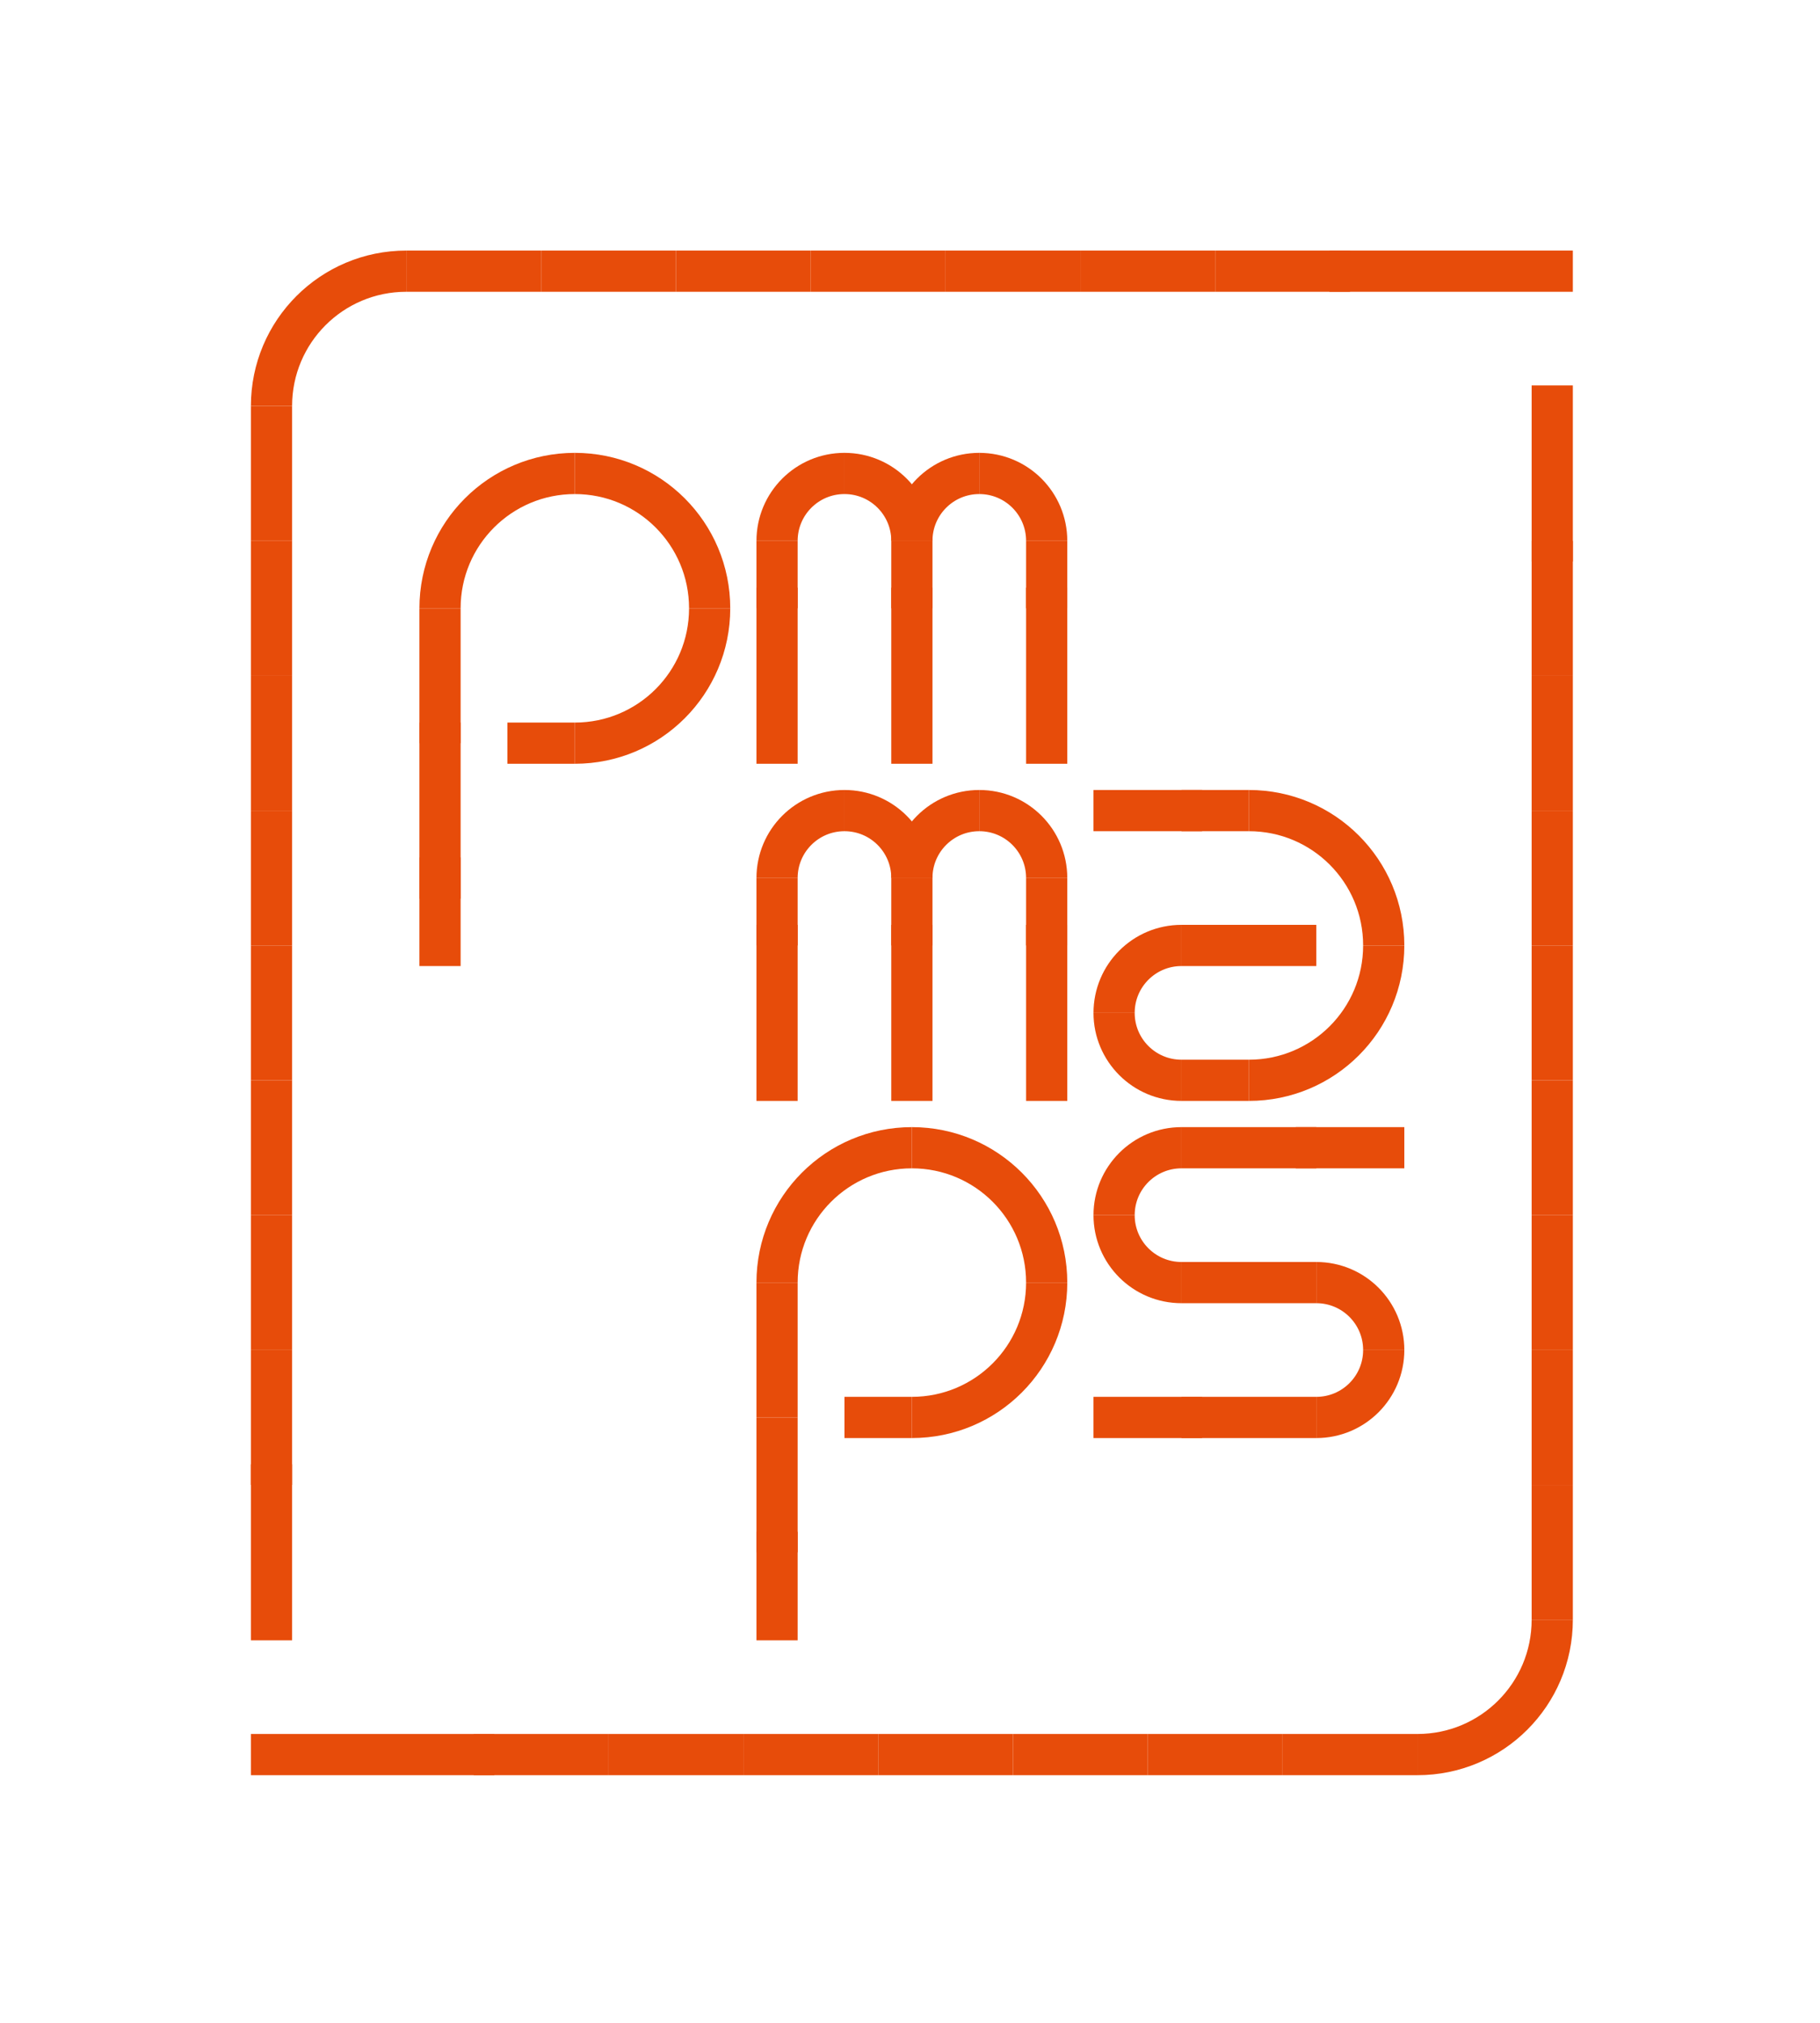 <?xml version="1.0" encoding="UTF-8"?>
<svg data-bbox="72.5 72.39 342 396" viewBox="0 0 486 540" xmlns="http://www.w3.org/2000/svg" data-type="ugc">
    <g>
        <path fill="none" stroke="#e74c0a" stroke-width="11" stroke-miterlimit="10" stroke-linecap="square" d="M117.5 252.39v-18"/>
        <path d="M117.5 162.39c0-19.9 16.1-36 36-36" fill="none" stroke="#e74c0a" stroke-width="11" stroke-miterlimit="10"/>
        <path d="M153.5 126.39c19.9 0 36 16.1 36 36" fill="none" stroke="#e74c0a" stroke-width="11" stroke-miterlimit="10"/>
        <path d="M189.5 162.39c0 19.9-16.1 36-36 36" fill="none" stroke="#e74c0a" stroke-width="11" stroke-miterlimit="10"/>
        <path fill="none" stroke="#e74c0a" stroke-width="11" stroke-miterlimit="10" stroke-linecap="square" d="M117.5 234.39v-36"/>
        <path fill="none" stroke="#e74c0a" stroke-width="11" stroke-miterlimit="10" d="M117.5 198.39v-36"/>
        <path fill="none" stroke="#e74c0a" stroke-width="11" stroke-miterlimit="10" d="M153.5 198.39h-18"/>
        <path fill="none" stroke="#e74c0a" stroke-width="11" stroke-miterlimit="10" d="M315.5 306.39h36"/>
        <path fill="none" stroke="#e74c0a" stroke-width="11" stroke-miterlimit="10" stroke-linecap="square" d="M369.5 306.39h-18"/>
        <path d="M297.5 324.39c0-9.95 8.05-18 18-18" fill="none" stroke="#e74c0a" stroke-width="11" stroke-miterlimit="10"/>
        <path d="M315.5 342.39c-9.95 0-18-8.05-18-18" fill="none" stroke="#e74c0a" stroke-width="11" stroke-miterlimit="10"/>
        <path d="M369.5 360.39c0 9.95-8.05 18-18 18" fill="none" stroke="#e74c0a" stroke-width="11" stroke-miterlimit="10"/>
        <path d="M351.5 342.39c9.95 0 18 8.05 18 18" fill="none" stroke="#e74c0a" stroke-width="11" stroke-miterlimit="10"/>
        <path fill="none" stroke="#e74c0a" stroke-width="11" stroke-miterlimit="10" d="M315.5 378.39h36"/>
        <path fill="none" stroke="#e74c0a" stroke-width="11" stroke-miterlimit="10" d="M315.5 342.39h36"/>
        <path fill="none" stroke="#e74c0a" stroke-width="11" stroke-miterlimit="10" stroke-linecap="square" d="M315.5 378.39h-18"/>
        <path fill="none" stroke="#e74c0a" stroke-width="11" stroke-miterlimit="10" stroke-linecap="square" d="M207.5 198.39v-36"/>
        <path fill="none" stroke="#e74c0a" stroke-width="11" stroke-miterlimit="10" d="M207.5 162.39v-18"/>
        <path d="M207.5 144.39c0-9.95 8.05-18 18-18" fill="none" stroke="#e74c0a" stroke-width="11" stroke-miterlimit="10"/>
        <path d="M243.5 144.39c0-9.95 8.05-18 18-18" fill="none" stroke="#e74c0a" stroke-width="11" stroke-miterlimit="10"/>
        <path d="M225.5 126.39c9.95 0 18 8.05 18 18" fill="none" stroke="#e74c0a" stroke-width="11" stroke-miterlimit="10"/>
        <path d="M261.5 126.39c9.95 0 18 8.05 18 18" fill="none" stroke="#e74c0a" stroke-width="11" stroke-miterlimit="10"/>
        <path fill="none" stroke="#e74c0a" stroke-width="11" stroke-miterlimit="10" stroke-linecap="square" d="M243.5 198.39v-36"/>
        <path fill="none" stroke="#e74c0a" stroke-width="11" stroke-miterlimit="10" d="M243.5 162.39v-18"/>
        <path fill="none" stroke="#e74c0a" stroke-width="11" stroke-miterlimit="10" stroke-linecap="square" d="M279.5 198.39v-36"/>
        <path fill="none" stroke="#e74c0a" stroke-width="11" stroke-miterlimit="10" d="M279.5 162.39v-18"/>
        <path fill="none" stroke="#e74c0a" stroke-width="11" stroke-miterlimit="10" stroke-linecap="square" d="M207.5 432.39v-18"/>
        <path d="M207.5 342.39c0-19.9 16.1-36 36-36" fill="none" stroke="#e74c0a" stroke-width="11" stroke-miterlimit="10"/>
        <path d="M243.5 306.39c19.9 0 36 16.1 36 36" fill="none" stroke="#e74c0a" stroke-width="11" stroke-miterlimit="10"/>
        <path d="M279.5 342.39c0 19.9-16.1 36-36 36" fill="none" stroke="#e74c0a" stroke-width="11" stroke-miterlimit="10"/>
        <path fill="none" stroke="#e74c0a" stroke-width="11" stroke-miterlimit="10" d="M207.5 414.39v-36"/>
        <path fill="none" stroke="#e74c0a" stroke-width="11" stroke-miterlimit="10" d="M207.5 378.39v-36"/>
        <path fill="none" stroke="#e74c0a" stroke-width="11" stroke-miterlimit="10" d="M243.5 378.39h-18"/>
        <path d="M72.5 108.39c0-19.9 16.1-36 36-36" fill="none" stroke="#e74c0a" stroke-width="11" stroke-miterlimit="10"/>
        <path fill="none" stroke="#e74c0a" stroke-width="11" stroke-miterlimit="10" stroke-linecap="square" d="M72.5 432.39v-36"/>
        <path fill="none" stroke="#e74c0a" stroke-width="11" stroke-miterlimit="10" d="M72.5 216.39v-36"/>
        <path fill="none" stroke="#e74c0a" stroke-width="11" stroke-miterlimit="10" d="M72.5 252.39v-36"/>
        <path fill="none" stroke="#e74c0a" stroke-width="11" stroke-miterlimit="10" d="M72.5 144.39v-36"/>
        <path fill="none" stroke="#e74c0a" stroke-width="11" stroke-miterlimit="10" d="M72.5 180.39v-36"/>
        <path fill="none" stroke="#e74c0a" stroke-width="11" stroke-miterlimit="10" d="M72.5 288.39v-36"/>
        <path fill="none" stroke="#e74c0a" stroke-width="11" stroke-miterlimit="10" d="M72.5 324.39v-36"/>
        <path fill="none" stroke="#e74c0a" stroke-width="11" stroke-miterlimit="10" d="M72.5 360.39v-36"/>
        <path fill="none" stroke="#e74c0a" stroke-width="11" stroke-miterlimit="10" d="M72.5 396.39v-36"/>
        <path fill="none" stroke="#e74c0a" stroke-width="11" stroke-miterlimit="10" d="M288.5 72.39h36"/>
        <path fill="none" stroke="#e74c0a" stroke-width="11" stroke-miterlimit="10" d="M252.5 72.39h36"/>
        <path fill="none" stroke="#e74c0a" stroke-width="11" stroke-miterlimit="10" stroke-linecap="square" d="M360.5 72.39h54"/>
        <path fill="none" stroke="#e74c0a" stroke-width="11" stroke-miterlimit="10" d="M324.5 72.39h36"/>
        <path fill="none" stroke="#e74c0a" stroke-width="11" stroke-miterlimit="10" d="M216.5 72.39h36"/>
        <path fill="none" stroke="#e74c0a" stroke-width="11" stroke-miterlimit="10" d="M180.5 72.39h36"/>
        <path fill="none" stroke="#e74c0a" stroke-width="11" stroke-miterlimit="10" d="M144.5 72.39h36"/>
        <path fill="none" stroke="#e74c0a" stroke-width="11" stroke-miterlimit="10" d="M108.5 72.39h36"/>
        <path fill="none" stroke="#e74c0a" stroke-width="11" stroke-miterlimit="10" stroke-linecap="square" d="M414.5 144.39v-36"/>
        <path fill="none" stroke="#e74c0a" stroke-width="11" stroke-miterlimit="10" d="M414.5 432.39v-36"/>
        <path fill="none" stroke="#e74c0a" stroke-width="11" stroke-miterlimit="10" d="M414.5 252.39v-36"/>
        <path fill="none" stroke="#e74c0a" stroke-width="11" stroke-miterlimit="10" d="M414.5 288.39v-36"/>
        <path fill="none" stroke="#e74c0a" stroke-width="11" stroke-miterlimit="10" d="M414.5 180.39v-36"/>
        <path fill="none" stroke="#e74c0a" stroke-width="11" stroke-miterlimit="10" d="M414.5 216.39v-36"/>
        <path fill="none" stroke="#e74c0a" stroke-width="11" stroke-miterlimit="10" d="M414.5 324.39v-36"/>
        <path fill="none" stroke="#e74c0a" stroke-width="11" stroke-miterlimit="10" d="M414.5 360.39v-36"/>
        <path fill="none" stroke="#e74c0a" stroke-width="11" stroke-miterlimit="10" d="M414.5 396.39v-36"/>
        <path fill="none" stroke="#e74c0a" stroke-width="11" stroke-miterlimit="10" d="M270.5 468.39h36"/>
        <path fill="none" stroke="#e74c0a" stroke-width="11" stroke-miterlimit="10" d="M234.5 468.39h36"/>
        <path fill="none" stroke="#e74c0a" stroke-width="11" stroke-miterlimit="10" d="M342.5 468.39h36"/>
        <path fill="none" stroke="#e74c0a" stroke-width="11" stroke-miterlimit="10" d="M306.5 468.39h36"/>
        <path fill="none" stroke="#e74c0a" stroke-width="11" stroke-miterlimit="10" d="M198.5 468.39h36"/>
        <path fill="none" stroke="#e74c0a" stroke-width="11" stroke-miterlimit="10" d="M162.5 468.39h36"/>
        <path fill="none" stroke="#e74c0a" stroke-width="11" stroke-miterlimit="10" d="M126.5 468.39h36"/>
        <path fill="none" stroke="#e74c0a" stroke-width="11" stroke-miterlimit="10" stroke-linecap="square" d="M72.5 468.39h54"/>
        <path d="M414.5 432.39c0 19.9-16.1 36-36 36" fill="none" stroke="#e74c0a" stroke-width="11" stroke-miterlimit="10"/>
        <path fill="none" stroke="#e74c0a" stroke-width="11" stroke-miterlimit="10" stroke-linecap="square" d="M207.5 288.39v-36"/>
        <path fill="none" stroke="#e74c0a" stroke-width="11" stroke-miterlimit="10" d="M207.5 252.39v-18"/>
        <path d="M207.5 234.39c0-9.95 8.05-18 18-18" fill="none" stroke="#e74c0a" stroke-width="11" stroke-miterlimit="10"/>
        <path d="M243.5 234.39c0-9.95 8.05-18 18-18" fill="none" stroke="#e74c0a" stroke-width="11" stroke-miterlimit="10"/>
        <path d="M225.5 216.39c9.95 0 18 8.05 18 18" fill="none" stroke="#e74c0a" stroke-width="11" stroke-miterlimit="10"/>
        <path d="M261.5 216.39c9.95 0 18 8.05 18 18" fill="none" stroke="#e74c0a" stroke-width="11" stroke-miterlimit="10"/>
        <path fill="none" stroke="#e74c0a" stroke-width="11" stroke-miterlimit="10" stroke-linecap="square" d="M243.5 288.39v-36"/>
        <path fill="none" stroke="#e74c0a" stroke-width="11" stroke-miterlimit="10" d="M243.5 252.39v-18"/>
        <path fill="none" stroke="#e74c0a" stroke-width="11" stroke-miterlimit="10" stroke-linecap="square" d="M279.5 288.39v-36"/>
        <path fill="none" stroke="#e74c0a" stroke-width="11" stroke-miterlimit="10" d="M279.5 252.39v-18"/>
        <path d="M297.5 270.39c0-9.95 8.05-18 18-18" fill="none" stroke="#e74c0a" stroke-width="11" stroke-miterlimit="10"/>
        <path d="M315.5 288.39c-9.95 0-18-8.05-18-18" fill="none" stroke="#e74c0a" stroke-width="11" stroke-miterlimit="10"/>
        <path d="M333.5 216.39c19.9 0 36 16.1 36 36" fill="none" stroke="#e74c0a" stroke-width="11" stroke-miterlimit="10"/>
        <path d="M369.5 252.39c0 19.9-16.1 36-36 36" fill="none" stroke="#e74c0a" stroke-width="11" stroke-miterlimit="10"/>
        <path fill="none" stroke="#e74c0a" stroke-width="11" stroke-miterlimit="10" d="M315.5 252.39h36"/>
        <path fill="none" stroke="#e74c0a" stroke-width="11" stroke-miterlimit="10" d="M333.5 288.39h-18"/>
        <path fill="none" stroke="#e74c0a" stroke-width="11" stroke-miterlimit="10" d="M315.5 216.39h18"/>
        <path fill="none" stroke="#e74c0a" stroke-width="11" stroke-miterlimit="10" stroke-linecap="square" d="M315.5 216.39h-18"/>
    </g>
</svg>
